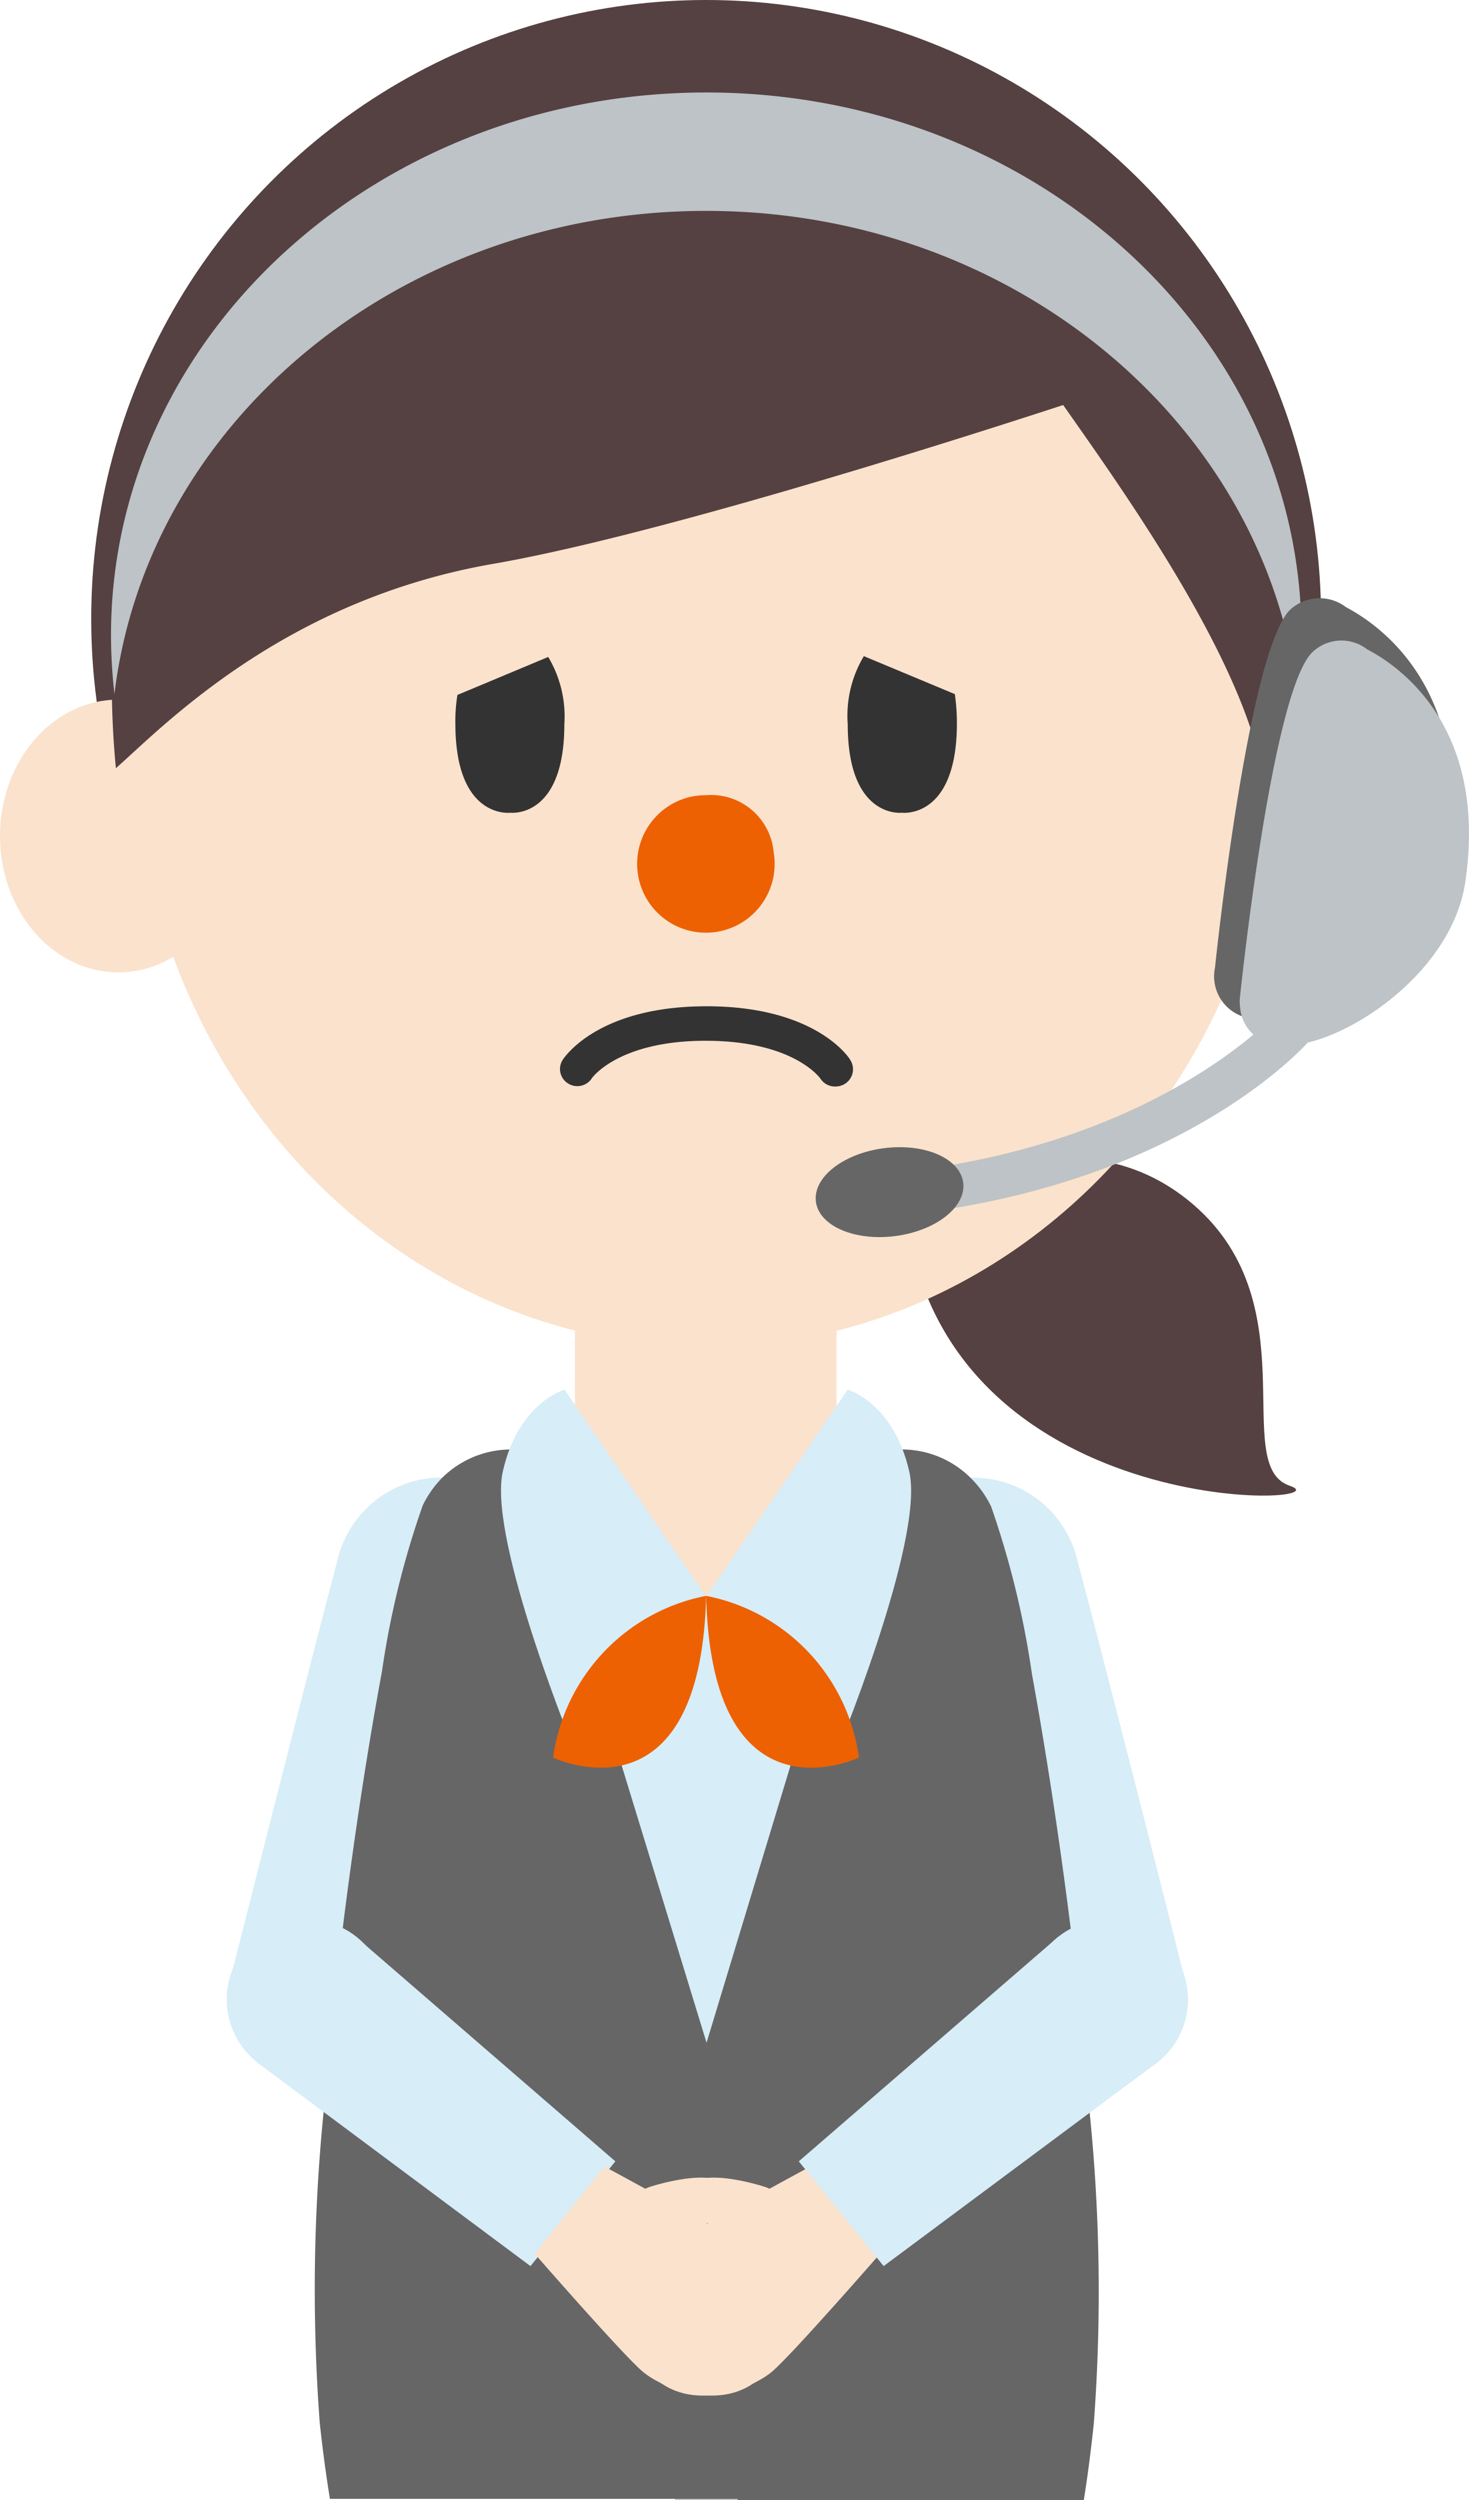 <svg id="レイヤー_1" xmlns="http://www.w3.org/2000/svg" viewBox="0 0 72 122.46"><defs><style>.cls-1{fill:#554141;}.cls-2{fill:#fbe2cc;}.cls-3{fill:#bdc3c6;}.cls-4{fill:#666;}.cls-5{fill:#ed6103;}.cls-6{fill:#333;}.cls-7{fill:#d7edf7;}</style></defs><ellipse class="cls-1" cx="34.61" cy="30.31" rx="30.14" ry="30.31"/><path class="cls-1" d="M44.37,59.23s7.74-5.35,13.85-.45,2,13,5,14S46.08,74.69,44.37,59.23Z"/><ellipse class="cls-2" cx="34.61" cy="35.67" rx="28.11" ry="30.31"/><ellipse class="cls-2" cx="63.41" cy="40.95" rx="5.8" ry="6.68"/><ellipse class="cls-2" cx="5.8" cy="40.95" rx="5.8" ry="6.68"/><path class="cls-1" d="M36.09,3.46C23.87,3.46,3.24,12,5.68,37.63c2.27-2,8.16-8.2,18.43-10,7.56-1.3,21.25-5.59,28-7.79,2.53,3.61,7.51,10.54,9.3,16.19.4,2.5.53,4.46.53,4.46-.32,2.43.17,2.13.85.15s.93-5.15,1.6-8a19,19,0,0,0-1.67-10.32C61.54,16.45,50.49,3.46,36.09,3.46Z"/><path class="cls-3" d="M34.61,10.33c15,0,27.41,10.37,29,23.7a25.65,25.65,0,0,0,.18-2.9c0-14.69-13.06-26.6-29.17-26.6S5.44,16.43,5.44,31.13A25.64,25.64,0,0,0,5.61,34C7.2,20.7,19.57,10.33,34.61,10.33Z"/><path class="cls-4" d="M71,41.6c-.72,4.91-6.63,8.51-9.28,8.3a2.08,2.08,0,0,1-2.17-2.5s1.6-15.47,3.68-17.53a2.13,2.13,0,0,1,2.74-.13C67,30.29,72.18,33.21,71,41.6Z"/><path class="cls-3" d="M71.82,43.19c-.69,4.72-6.37,8.18-8.91,8a2,2,0,0,1-2.13-1.86,2,2,0,0,1,0-.54s1.54-14.86,3.53-16.83A2.06,2.06,0,0,1,67,31.8C68,32.33,73,35.13,71.82,43.19Z"/><path class="cls-3" d="M44.58,59.37a1,1,0,0,1-1-1,1.06,1.06,0,0,1,.93-1c12.4-1.47,18-7.7,18.08-7.76a1,1,0,1,1,1.58,1.38c-.25.28-6.16,6.9-19.42,8.47Z"/><ellipse class="cls-4" cx="43.6" cy="58.39" rx="3.64" ry="2.17" transform="translate(-7.13 6.08) rotate(-7.37)"/><path class="cls-5" d="M37.92,41.75A3.37,3.37,0,1,1,34,39a4.18,4.18,0,0,1,.61-.05A3.08,3.08,0,0,1,37.92,41.75Z"/><path class="cls-6" d="M40.92,53.22a.84.84,0,0,1-.71-.39c-.05-.06-1.35-1.85-5.63-1.85S29,52.81,29,52.83a.85.85,0,0,1-1.16.24.83.83,0,0,1-.27-1.14c.07-.11,1.7-2.64,7.06-2.64s7,2.53,7.05,2.64a.84.84,0,0,1-.27,1.16h0A.87.87,0,0,1,40.92,53.22Z"/><path class="cls-6" d="M41.55,35.48c0,4.64,2.65,4.33,2.65,4.33s2.67.34,2.7-4.3A10.27,10.27,0,0,0,46.8,34l-4.46-1.86A5.68,5.68,0,0,0,41.55,35.48Z"/><path class="cls-6" d="M27.66,35.48c0,4.64-2.64,4.33-2.64,4.33s-2.68.34-2.7-4.3a8,8,0,0,1,.1-1.47l4.45-1.86A5.68,5.68,0,0,1,27.66,35.48Z"/><path class="cls-7" d="M51.8,74.36a5.24,5.24,0,1,1-7.37-.83,5.23,5.23,0,0,1,7.37.83Z"/><path class="cls-7" d="M52.66,75.93C53.08,77.27,58,96.59,58,96.69L50.5,99s-7.45-18.62-7.87-20a5.25,5.25,0,0,1,10-3.1Z"/><path class="cls-7" d="M17.54,74.36a5.24,5.24,0,1,0,7.38-.83,5.23,5.23,0,0,0-7.38.83Z"/><path class="cls-7" d="M16.68,75.93c-.41,1.34-5.3,20.66-5.33,20.76L18.84,99s7.45-18.62,7.87-20a5.25,5.25,0,0,0-10-3.1Z"/><path class="cls-2" d="M29.18,61H40c.57,0,1,1.17,1,2.62V81.76c0,1.45-.47,2.62-1,2.62H29.18c-.57,0-1-1.17-1-2.62V63.6C28.15,62.15,28.61,61,29.18,61Z"/><ellipse class="cls-7" cx="34.64" cy="92.51" rx="4.67" ry="14.2"/><circle class="cls-3" cx="34.61" cy="112.28" r="1.78"/><path class="cls-3" d="M36.12,122.46a1.79,1.79,0,1,0-3.3-.95,1.71,1.71,0,0,0,.28.95Z"/><path class="cls-4" d="M36.12,122.46h17c.19-1.17.35-2.42.49-3.74a86.53,86.53,0,0,0-.2-15.21c0-.59-.09-1.19-.15-1.79-.1-1.15-.22-2.31-.34-3.46l-.27-2.4c-.06-.46-.11-.92-.17-1.38-.57-4.56-1.25-8.91-1.9-12.47a43.91,43.91,0,0,0-2-8.21,5,5,0,0,0-1-1.4s0,0,0,0A4.77,4.77,0,0,0,44.26,71a5.07,5.07,0,0,0-.86.07l-2.33,7.7-.86,2.82-.81,2.71,0,0-.55,1.84-.08.26h0l-4.14,13.66L30.47,86.48l0-.13h0l-.59-2,0,0L29,81.63l-.85-2.82-2.33-7.7A5.07,5.07,0,0,0,25,71a4.8,4.8,0,0,0-3.28,1.34,0,0,0,0,1,0,0,5,5,0,0,0-1,1.4,42.81,42.81,0,0,0-2,8.14c-.66,3.55-1.34,7.91-1.91,12.48-.07.54-.14,1.08-.2,1.62-.09.72-.17,1.45-.25,2.18-.12,1.18-.24,2.36-.35,3.54,0,.55-.1,1.11-.14,1.66a87.56,87.56,0,0,0-.2,15.3c.14,1.32.31,2.57.5,3.74h20Z"/><path class="cls-7" d="M16.82,101.43a3.92,3.92,0,1,0-5.28-1.71,3.92,3.92,0,0,0,5.28,1.71Z"/><path class="cls-7" d="M26,111l4.16-5.13-12.72-11L12.57,101Z"/><path class="cls-2" d="M32.24,108.67c2.5.79,4.25-.18,3.58-1.42s-4-.12-4-.12S29.74,107.88,32.24,108.67Z"/><path class="cls-2" d="M31.5,116.17c-1-.85-5.29-5.77-5.29-5.77l3.41-4.28s5.76,3.1,6.8,3.87,3.13,3.69,1.25,6.05S32.47,117,31.5,116.17Z"/><path class="cls-2" d="M37.1,108.67c-2.5.79-4.25-.18-3.58-1.42s4-.12,4-.12S39.61,107.88,37.1,108.67Z"/><path class="cls-2" d="M37.84,116.17c1-.85,5.29-5.77,5.29-5.77l-3.41-4.28s-5.76,3.1-6.8,3.87-3.13,3.69-1.25,6.05S36.87,117,37.84,116.17Z"/><path class="cls-7" d="M52.52,101.43a3.92,3.92,0,1,1,5.28-1.71,3.92,3.92,0,0,1-5.28,1.71Z"/><path class="cls-7" d="M43.31,111l-4.16-5.13,12.72-11,4.9,6.12Z"/><path class="cls-7" d="M27.67,68.07l6.91,10.1-6.23,8.06S23.89,75.49,24.64,72.1,27.67,68.07,27.67,68.07Z"/><path class="cls-7" d="M41.55,68.07l-6.92,10.1,6.23,8.06s4.47-10.74,3.71-14.13S41.55,68.07,41.55,68.07Z"/><path class="cls-5" d="M34.61,78.17a9.37,9.37,0,0,0-7.5,7.92S34.33,89.56,34.61,78.17Z"/><path class="cls-5" d="M34.61,78.17a9.37,9.37,0,0,1,7.49,7.92S34.88,89.56,34.61,78.17Z"/></svg>
